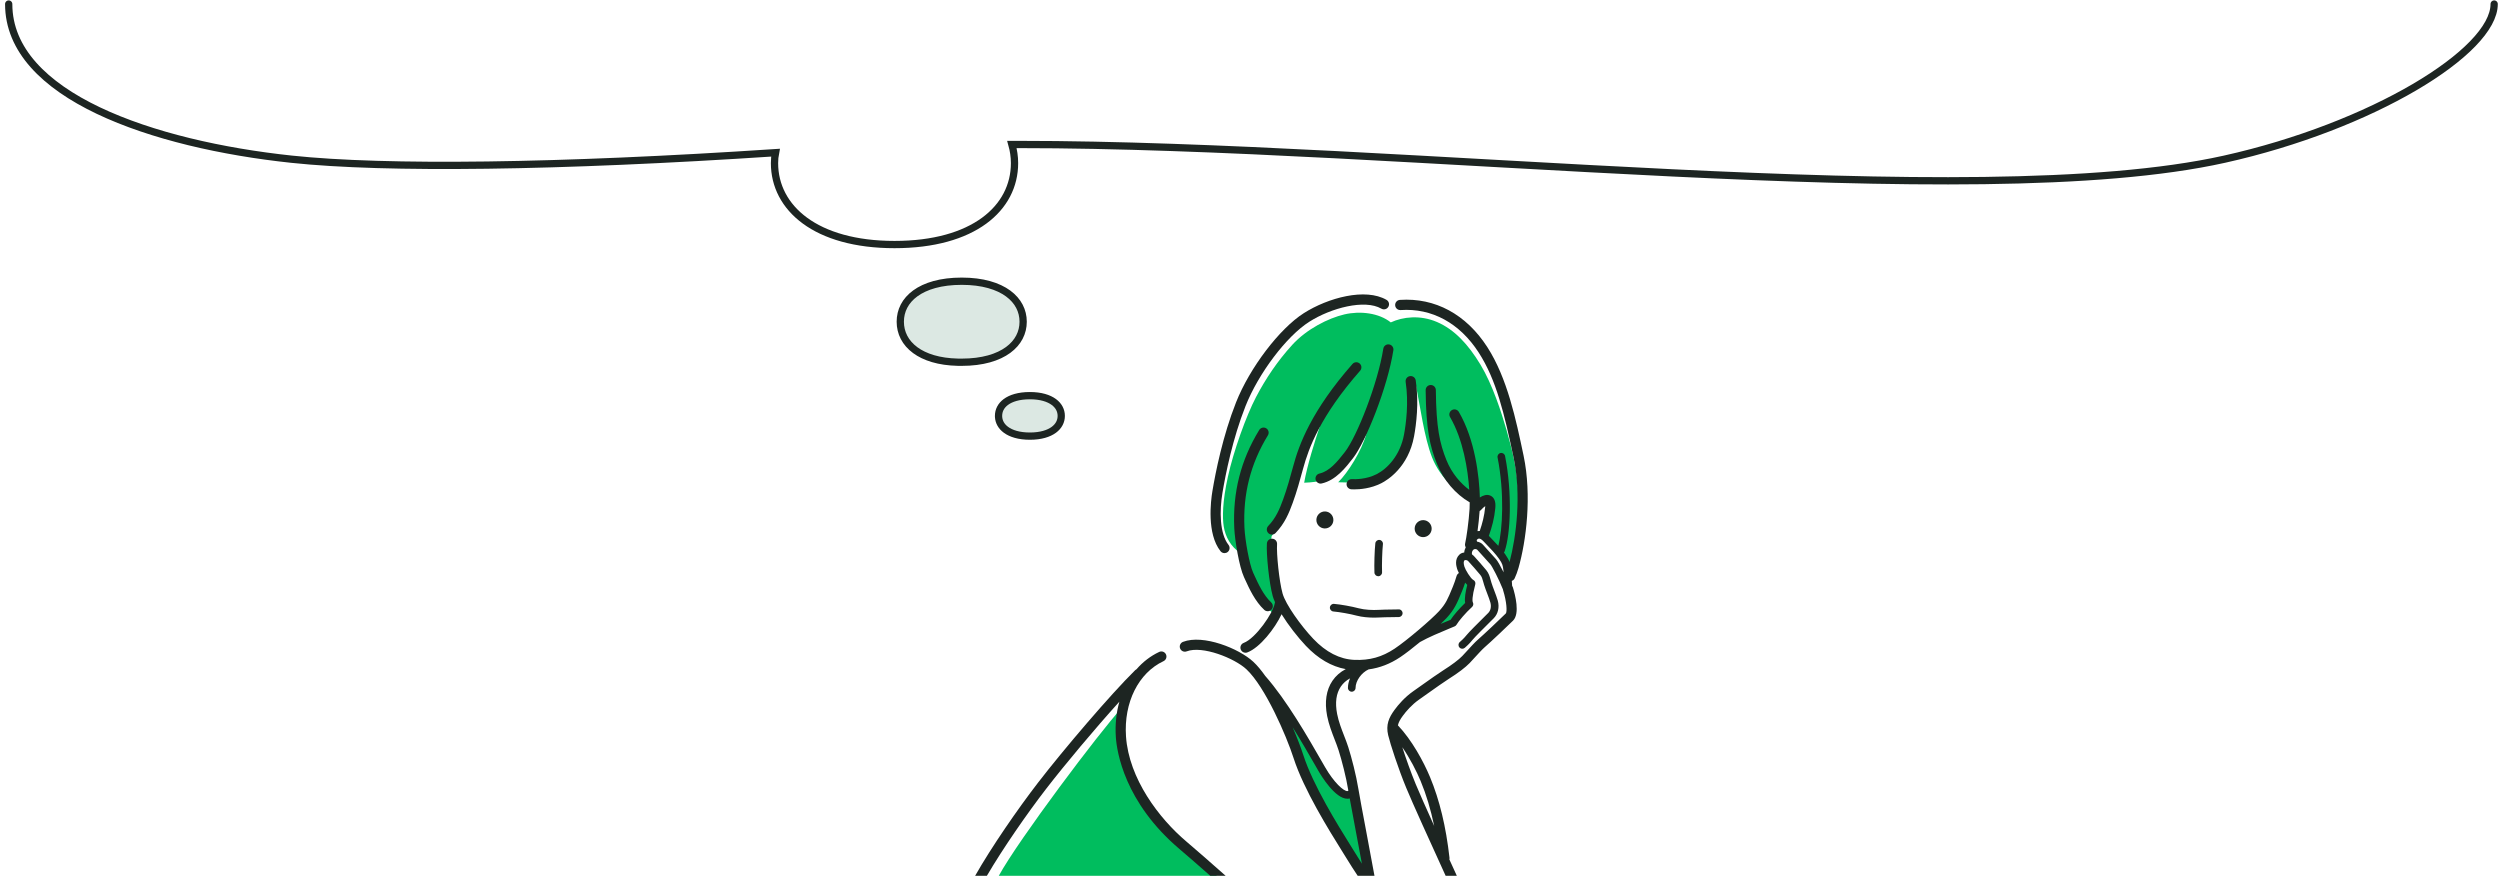<svg width="344" height="121" viewBox="0 0 344 121" fill="none" xmlns="http://www.w3.org/2000/svg">
<path d="M343.197 0.556C343.197 7.109 326.346 17.393 306.077 21.907C271.424 29.623 193.456 19.882 140.273 19.882C139.914 19.882 139.599 19.882 139.239 19.882C139.464 20.692 139.599 21.547 139.599 22.447C139.599 28.656 133.929 33.65 123.086 33.65C112.242 33.65 106.573 28.611 106.573 22.447C106.573 21.952 106.618 21.457 106.708 21.007C76.787 22.987 53.135 23.291 40.117 21.907C21.079 19.882 1.197 13.186 1.197 0.556" stroke="#1D2522" stroke-linecap="round"/>
<path d="M132.332 38.695C129.455 38.695 127.331 39.355 125.94 40.371C124.561 41.378 123.879 42.749 123.879 44.27C123.879 45.791 124.562 47.173 125.941 48.185C127.245 49.142 129.191 49.782 131.798 49.84L132.328 49.844H132.332C135.207 49.844 137.332 49.174 138.724 48.152C140.105 47.139 140.786 45.766 140.786 44.27C140.786 42.773 140.105 41.401 138.724 40.387C137.332 39.365 135.207 38.695 132.332 38.695Z" fill="#DCE8E3" stroke="#1D2522" stroke-linecap="round"/>
<path d="M141.714 54.443C140.188 54.443 139.1 54.798 138.406 55.312C137.724 55.818 137.4 56.492 137.399 57.227L137.403 57.364C137.442 58.042 137.775 58.666 138.422 59.142C139.122 59.658 140.212 60.012 141.714 60.012C143.216 60.012 144.305 59.658 145.006 59.142C145.696 58.634 146.028 57.958 146.028 57.227C146.028 56.497 145.696 55.821 145.006 55.313C144.305 54.797 143.216 54.443 141.714 54.443Z" fill="#DCE8E3" stroke="#1D2522" stroke-linecap="round"/>
<g clip-path="url(#clip0_6065_9198)">
<path d="M191.371 44.362C189.756 43.07 187.172 42.747 184.976 43.264C182.779 43.781 179.808 45.266 177.805 47.462C175.803 49.659 174.188 52.049 172.832 54.633C171.475 57.217 169.732 62.077 168.956 65.614C168.2 69.057 168.195 71.234 168.383 72.425C168.609 73.852 169.335 75.215 170.716 76.135C171.2 79.042 172.218 80.665 172.896 81.78C173.568 82.883 174.592 83.911 175.415 84.606C175.851 84.008 176.255 83.12 176.255 83.12C175.44 81.368 174.689 76.668 174.963 73.818C176.707 71.17 177.895 68.168 178.25 66.834C178.952 64.193 180.131 60.447 181.649 58.541C180.906 60.737 179.873 64.032 179.453 66.422C181.584 66.357 182.821 65.927 183.684 65.227C184.879 64.258 186.429 62.627 188.012 59.688C187.366 62.045 185.46 65.065 184.136 66.357C185.832 66.446 187.568 66.372 188.981 66.002C190.337 65.647 191.662 64.766 192.76 63.151C193.858 61.536 194.368 59.639 194.576 57.968C194.843 55.836 194.843 54.504 194.794 52.856C195.424 55.908 195.954 60.128 197.047 62.933C198.162 65.792 200.705 67.996 202.716 68.844C202.716 69.716 202.667 70.588 202.667 70.588C203.37 69.256 204.355 68.586 204.872 69.103C205.388 69.619 205.017 70.467 204.807 71.493C204.585 72.576 204.161 73.753 204.161 73.753C204.944 74.391 205.744 75.021 206.398 75.821C207.045 76.611 207.435 77.451 207.682 78.461C208.457 76.265 208.948 72.437 208.917 68.311C208.893 65.065 208.021 61.65 207.294 59.154C206.603 56.781 205.388 52.945 203.709 50.167C202.029 47.39 200.12 45.328 197.726 44.305C195.4 43.312 193.05 43.587 191.371 44.362Z" fill="#00BD5E"/>
<path d="M201.319 79.373C201.69 79.696 202.029 79.987 202.352 80.261C202.11 81.166 201.965 82.07 202.094 83.055C201.399 83.717 200.479 84.702 199.881 85.671C198.525 86.091 197.281 86.559 196.151 87.06C198.105 85.494 198.871 84.671 199.607 83.523C200.414 82.264 201.012 80.536 201.319 79.373Z" fill="#00BD5E"/>
<path d="M137.432 120.512C140.145 115.548 151.32 100.707 154.292 97.477C153.614 100.965 154.473 105.187 156.165 108.507C157.561 111.246 159.04 113.174 161.705 115.645C164.387 118.133 167.47 120.512 167.47 120.512H137.432Z" fill="#00BD5E"/>
<path d="M176.578 98.203C177.353 99.996 178.371 103.193 178.952 104.744C179.533 106.294 180.89 109.298 181.956 111.09C183.022 112.883 187.14 119.472 187.14 119.472C187.14 119.472 188.06 119.569 188.06 119.472C188.06 119.375 186.219 109.298 186.219 109.298C184.814 109.346 183.942 108.716 183.119 107.65C182.295 106.585 181.132 104.404 180.212 102.903C179.291 101.401 178.08 99.608 176.578 98.203Z" fill="#00BD5E"/>
<path d="M187.988 114.382C187.509 111.843 187.057 109.445 186.916 108.568C186.605 106.639 185.976 104.231 185.524 102.81C185.365 102.31 185.167 101.798 184.957 101.257C184.581 100.289 184.193 99.289 183.99 98.246C183.685 96.682 183.857 95.41 184.502 94.466C184.822 93.999 185.239 93.628 185.767 93.341C185.582 93.769 185.475 94.217 185.475 94.654C185.475 94.945 185.71 95.18 186 95.18C186.291 95.18 186.526 94.945 186.526 94.654C186.526 93.683 187.34 92.552 188.318 92.109C189.868 91.899 191.285 91.349 192.672 90.424C193.392 89.944 194.386 89.173 195.388 88.346C196.552 87.688 198.168 87.016 199.33 86.534C199.643 86.404 199.928 86.285 200.17 86.182C200.275 86.137 200.362 86.059 200.419 85.959C200.703 85.462 201.676 84.312 202.553 83.519C202.728 83.361 202.776 83.105 202.671 82.894C202.59 82.734 202.526 82.197 202.999 80.403C203.062 80.163 202.948 79.911 202.726 79.799C202.353 79.613 201.618 78.372 201.504 77.971C201.385 77.551 201.352 77.267 201.534 77.082C201.614 77.053 201.868 77.039 202.015 77.199C202.402 77.618 203.33 78.661 203.686 79.106C203.907 79.382 203.971 79.614 204.086 80.034C204.124 80.169 204.164 80.318 204.215 80.485C204.321 80.832 204.481 81.252 204.636 81.658C204.809 82.113 204.988 82.583 205.081 82.926C205.229 83.467 205.114 84.01 204.781 84.343L204.41 84.712C203.298 85.816 202.087 87.023 201.807 87.381C201.443 87.844 200.964 88.262 200.871 88.341C200.65 88.53 200.625 88.862 200.814 89.082C200.918 89.204 201.065 89.266 201.213 89.266C201.334 89.266 201.456 89.224 201.555 89.139C201.661 89.049 202.208 88.571 202.633 88.03C202.897 87.694 204.477 86.127 205.151 85.458L205.525 85.086C206.133 84.479 206.346 83.568 206.096 82.649C205.988 82.257 205.8 81.762 205.618 81.284C205.47 80.895 205.316 80.492 205.221 80.179C205.173 80.022 205.135 79.882 205.1 79.755C204.968 79.274 204.863 78.895 204.507 78.449C204.121 77.966 203.169 76.9 202.788 76.486C202.714 76.406 202.63 76.338 202.543 76.279C202.505 76.087 202.538 75.842 202.717 75.663C202.815 75.565 202.93 75.544 203.009 75.549C203.131 75.552 203.23 75.603 203.27 75.648L203.442 75.839C203.874 76.319 204.782 77.33 205.076 77.65C205.304 77.901 206.263 79.735 206.801 81.091C206.806 81.132 206.813 81.173 206.826 81.213C207.333 82.837 207.387 84.17 207.206 84.405C206.613 84.998 204.138 87.342 203.328 88.042C202.972 88.349 202.342 89.037 201.787 89.645C201.556 89.897 201.351 90.121 201.21 90.269C200.724 90.776 199.774 91.491 198.603 92.23C197.944 92.645 196.714 93.517 195.63 94.287C195.202 94.591 194.797 94.878 194.463 95.113C193.278 95.942 192.401 96.976 191.874 97.698C191.112 98.742 190.673 99.731 191.012 101.163C191.294 102.351 192.403 105.769 193.502 108.419C194.38 110.537 196.657 115.552 198.92 120.512H200.46C200.117 119.761 199.774 119.007 199.432 118.258C199.45 118.182 199.458 118.102 199.449 118.021C198.964 113.725 198.088 110.096 196.771 106.926C195.884 104.789 194.262 101.816 192.352 99.808C192.445 99.378 192.672 98.982 193.006 98.525C193.471 97.889 194.24 96.98 195.267 96.261C195.603 96.025 196.01 95.736 196.441 95.43C197.511 94.671 198.724 93.81 199.35 93.415C200.633 92.607 201.653 91.833 202.223 91.238C202.369 91.085 202.582 90.852 202.821 90.591C203.298 90.07 203.951 89.356 204.244 89.103C205.091 88.371 207.578 86.016 208.198 85.397C209.163 84.431 208.496 81.857 208.164 80.795C208.142 80.726 208.108 80.665 208.069 80.608C208.052 80.382 208.038 80.153 208.025 79.931C208.191 79.869 208.335 79.75 208.417 79.577C208.622 79.14 208.801 78.656 208.949 78.137C209.997 74.468 210.808 68.22 209.643 62.687C208.59 57.685 207.397 52.016 204.654 47.761C201.744 43.247 197.471 40.94 192.627 41.265C192.241 41.291 191.949 41.625 191.975 42.011C192 42.397 192.333 42.688 192.721 42.664C197.033 42.373 200.854 44.455 203.476 48.521C205.892 52.268 206.987 56.876 208.272 62.975C209.342 68.06 208.66 73.784 207.712 77.341C207.608 77.044 207.441 76.738 207.14 76.302C207.075 76.21 207.007 76.116 206.935 76.021C206.979 75.971 207.018 75.915 207.041 75.848C207.852 73.508 208.103 67.834 207.097 62.747C207.041 62.462 206.765 62.278 206.48 62.333C206.195 62.389 206.01 62.666 206.066 62.95C207.03 67.823 206.756 72.909 206.167 75.109C205.837 74.743 205.489 74.382 205.161 74.043L204.88 73.751C204.875 73.746 204.87 73.742 204.865 73.737C205.299 72.49 205.616 71.357 205.755 69.906C205.842 69.004 205.609 68.427 205.064 68.192C204.576 67.982 204.058 68.172 203.627 68.453C203.55 65.539 202.955 60.481 200.737 56.679C200.542 56.345 200.114 56.232 199.779 56.427C199.444 56.622 199.331 57.051 199.526 57.386C201.335 60.486 201.985 64.604 202.171 67.404C201.014 66.54 199.767 65.155 199.031 63.315C198.106 61.004 197.626 58.877 197.571 53.67C197.567 53.285 197.253 52.977 196.87 52.977H196.862C196.475 52.981 196.165 53.298 196.169 53.685C196.227 59.114 196.74 61.363 197.729 63.836C198.616 66.052 200.289 68.01 202.233 69.123C202.234 69.476 202.226 69.775 202.213 70.005C202.114 71.686 201.773 74.091 201.604 74.769C201.556 74.96 201.592 75.151 201.687 75.306C201.567 75.528 201.495 75.774 201.478 76.025C201.228 76.055 201.001 76.144 200.845 76.287C200.121 76.946 200.381 77.865 200.493 78.258C200.529 78.385 200.621 78.601 200.746 78.85C200.598 78.937 200.48 79.077 200.427 79.254C200.274 79.775 200.105 80.262 199.924 80.701L199.832 80.923C199.225 82.402 198.947 83.077 198.007 84.102C196.979 85.224 193.582 88.133 191.895 89.258C190.166 90.41 188.462 90.885 186.365 90.798C184.352 90.714 182.447 89.738 180.702 87.896C179.001 86.101 176.899 83.166 176.48 81.658C176.013 79.976 175.631 76.179 175.724 74.874C175.751 74.488 175.461 74.153 175.075 74.125C174.685 74.098 174.353 74.389 174.326 74.775C174.223 76.208 174.622 80.204 175.13 82.033C175.199 82.284 175.308 82.565 175.443 82.865C175.429 82.904 175.418 82.944 175.412 82.986C175.203 84.344 172.775 87.847 171.135 88.462C170.773 88.598 170.589 89.002 170.725 89.364C170.831 89.645 171.098 89.819 171.382 89.819C171.463 89.819 171.546 89.805 171.628 89.774C173.367 89.122 175.433 86.468 176.344 84.52C177.281 86.028 178.567 87.681 179.684 88.86C181.368 90.638 183.211 91.712 185.174 92.07C184.414 92.466 183.81 92.994 183.345 93.675C182.492 94.922 182.24 96.596 182.614 98.515C182.841 99.679 183.271 100.787 183.65 101.764C183.852 102.284 184.042 102.776 184.188 103.235C184.625 104.608 185.232 106.933 185.532 108.791C185.533 108.795 185.533 108.8 185.534 108.804C185.498 108.832 185.461 108.853 185.422 108.856C184.887 108.9 183.532 107.649 182.328 105.557L181.908 104.827C179.973 101.452 177.058 96.37 174.091 92.999C173.556 92.241 173.01 91.579 172.466 91.071C170.489 89.225 165.552 87.255 162.785 88.318C162.423 88.457 162.243 88.862 162.382 89.224C162.521 89.585 162.926 89.765 163.287 89.627C165.432 88.803 169.862 90.558 171.51 92.096C174.092 94.507 177.005 101.232 177.991 104.296C179.398 108.671 182.915 114.307 184.604 117.016L185.213 117.996C185.82 118.975 186.315 119.769 186.82 120.512H189.128C188.842 118.914 188.411 116.628 187.988 114.382ZM195.477 107.463C196.255 109.337 196.873 111.386 197.343 113.653C196.219 111.162 195.286 109.062 194.797 107.882C194.126 106.263 193.438 104.31 192.957 102.814C194.035 104.393 194.932 106.151 195.477 107.463ZM203.597 70.316C203.67 70.277 203.738 70.226 203.795 70.16C204.003 69.923 204.209 69.751 204.369 69.643C204.368 69.681 204.365 69.724 204.36 69.772C204.242 71.003 203.976 71.995 203.614 73.063C203.506 73.057 203.403 73.064 203.307 73.081C203.428 72.185 203.538 71.174 203.597 70.316ZM203.238 74.255C203.388 74.119 203.594 73.93 204.121 74.479L204.405 74.773C205.063 75.455 205.809 76.228 206.275 76.901C206.755 77.594 206.781 77.792 206.87 78.472C206.88 78.547 206.889 78.646 206.898 78.754C206.48 77.912 206.066 77.175 205.851 76.94C205.559 76.621 204.654 75.614 204.224 75.136L204.052 74.945C203.852 74.722 203.556 74.576 203.239 74.524C203.197 74.428 203.175 74.313 203.238 74.255ZM199.041 85.049C200.149 83.84 200.497 82.993 201.129 81.456L201.22 81.234C201.356 80.905 201.482 80.547 201.603 80.177C201.698 80.289 201.794 80.393 201.893 80.482C201.659 81.417 201.491 82.323 201.605 82.966C200.834 83.701 199.997 84.668 199.602 85.281C199.4 85.367 199.172 85.461 198.927 85.563C198.707 85.654 198.475 85.751 198.238 85.85C198.566 85.54 198.843 85.265 199.041 85.049ZM186.405 117.257L185.794 116.274C184.134 113.613 180.68 108.076 179.325 103.867C179.031 102.951 178.522 101.591 177.871 100.076C179.083 102.015 180.166 103.902 180.996 105.35L181.417 106.082C181.79 106.73 183.707 109.908 185.402 109.908C185.435 109.908 185.469 109.906 185.503 109.904C185.571 109.899 185.644 109.885 185.719 109.866C185.932 111.043 186.264 112.804 186.611 114.642C186.874 116.04 187.154 117.526 187.398 118.842C187.09 118.361 186.769 117.846 186.405 117.257Z" fill="#1D2522"/>
<path d="M189.431 65.243C187.995 65.975 186.463 65.954 186.028 65.93C185.638 65.908 185.311 66.204 185.289 66.591C185.268 66.977 185.564 67.308 185.95 67.329C186.042 67.334 186.173 67.339 186.338 67.339C187.116 67.339 188.625 67.228 190.068 66.492C190.927 66.054 193.791 64.292 194.577 60.028C194.862 58.476 195.272 55.413 194.804 52.341C194.746 51.958 194.385 51.696 194.006 51.754C193.623 51.812 193.36 52.169 193.418 52.552C193.855 55.422 193.468 58.309 193.198 59.775C192.667 62.661 190.903 64.492 189.431 65.243Z" fill="#1D2522"/>
<path d="M190.343 47.977C189.591 52.758 186.728 60.04 185.057 62.196C183.98 63.586 182.902 64.858 181.558 65.159C181.18 65.243 180.943 65.618 181.027 65.996C181.1 66.322 181.389 66.544 181.71 66.544C181.761 66.544 181.812 66.538 181.864 66.526C183.812 66.091 185.172 64.336 186.165 63.054C187.949 60.753 190.926 53.294 191.728 48.194C191.788 47.812 191.527 47.453 191.144 47.393C190.763 47.332 190.403 47.594 190.343 47.977Z" fill="#1D2522"/>
<path d="M175.014 73.56C175.199 73.56 175.383 73.487 175.521 73.343C176.78 72.024 177.356 70.623 177.881 69.185C178.416 67.721 178.884 66.057 179.309 64.477C180.066 61.666 181.703 57.212 187.155 51.008C187.41 50.718 187.382 50.275 187.091 50.019C186.8 49.764 186.357 49.792 186.102 50.083C180.457 56.507 178.749 61.166 177.956 64.112C177.538 65.661 177.081 67.29 176.564 68.704C176.074 70.047 175.581 71.25 174.507 72.375C174.24 72.655 174.25 73.099 174.53 73.366C174.666 73.496 174.84 73.56 175.014 73.56Z" fill="#1D2522"/>
<path d="M168.492 76.11C168.644 76.11 168.797 76.061 168.926 75.959C169.23 75.719 169.281 75.279 169.042 74.975C167.808 73.412 167.802 70.255 168.208 67.821C168.629 65.293 169.603 60.378 171.386 55.873C173.172 51.363 177.022 46.269 180.153 44.277C183.143 42.374 187.788 41.144 190.079 42.473C190.415 42.667 190.843 42.553 191.037 42.218C191.231 41.883 191.118 41.454 190.783 41.26C187.894 39.585 182.762 40.955 179.4 43.094C176.055 45.223 171.962 50.61 170.083 55.357C168.252 59.982 167.256 65.007 166.825 67.591C166.605 68.915 166.032 73.425 167.942 75.844C168.08 76.019 168.285 76.11 168.492 76.11Z" fill="#1D2522"/>
<path d="M174.232 58.935C173.902 58.733 173.47 58.837 173.268 59.167C170.729 63.322 169.607 67.738 169.836 72.668C169.917 74.392 170.513 77.982 171.171 79.408L171.319 79.732C171.901 81.006 172.698 82.751 173.964 83.92C174.099 84.044 174.269 84.106 174.439 84.106C174.628 84.106 174.816 84.03 174.955 83.88C175.217 83.596 175.199 83.153 174.915 82.89C173.856 81.912 173.126 80.315 172.594 79.149L172.443 78.821C171.918 77.683 171.318 74.353 171.237 72.603C171.021 67.962 172.076 63.806 174.465 59.898C174.666 59.568 174.562 59.137 174.232 58.935Z" fill="#1D2522"/>
<path d="M195.792 73.909C196.437 73.929 196.977 73.421 196.997 72.775C197.017 72.129 196.509 71.59 195.863 71.57C195.217 71.55 194.678 72.058 194.658 72.704C194.638 73.35 195.146 73.889 195.792 73.909Z" fill="#1D2522"/>
<path d="M182.339 70.376C181.693 70.357 181.154 70.865 181.134 71.51C181.114 72.156 181.622 72.696 182.268 72.716C182.914 72.735 183.453 72.228 183.473 71.582C183.493 70.936 182.985 70.396 182.339 70.376Z" fill="#1D2522"/>
<path d="M183.474 84.141C184.323 84.212 185.791 84.474 186.68 84.714C187.431 84.916 188.353 84.986 189.106 84.986C189.348 84.986 189.573 84.979 189.769 84.966C190.27 84.935 190.9 84.927 191.51 84.92C191.844 84.916 192.174 84.912 192.482 84.904C192.772 84.897 193.002 84.656 192.995 84.366C192.988 84.075 192.747 83.833 192.456 83.853C192.153 83.861 191.827 83.865 191.498 83.869C190.875 83.876 190.23 83.884 189.703 83.917C188.921 83.967 187.767 83.918 186.953 83.699C185.999 83.441 184.477 83.17 183.561 83.094C183.272 83.069 183.018 83.284 182.994 83.574C182.97 83.863 183.185 84.117 183.474 84.141Z" fill="#1D2522"/>
<path d="M189.824 74.293C189.535 74.26 189.277 74.47 189.245 74.759C189.138 75.754 189.078 77.711 189.122 78.787C189.134 79.07 189.367 79.291 189.647 79.291C189.654 79.291 189.661 79.291 189.669 79.291C189.959 79.279 190.184 79.034 190.172 78.744C190.131 77.728 190.189 75.809 190.291 74.872C190.322 74.583 190.113 74.324 189.824 74.293Z" fill="#1D2522"/>
<path d="M143.947 108.547C146.517 105.215 150.674 100.253 154.025 96.552C153.601 98.059 153.423 99.706 153.54 101.425C153.675 103.414 154.707 110.406 162.335 116.86C163.396 117.758 164.9 119.07 166.533 120.511H168.649C166.563 118.663 164.562 116.908 163.24 115.79C159.485 112.613 155.332 107.146 154.938 101.33C154.622 96.659 156.648 92.594 160.101 90.974C160.451 90.81 160.602 90.392 160.438 90.042C160.273 89.691 159.855 89.541 159.506 89.705C158.304 90.269 157.256 91.085 156.382 92.089C156.32 92.12 156.26 92.159 156.208 92.21C152.815 95.548 146.35 103.136 142.836 107.691C140.05 111.303 136.403 116.587 134.178 120.511H135.794C137.999 116.742 141.349 111.914 143.947 108.547Z" fill="#1D2522"/>
</g>
<defs>
<clipPath id="clip0_6065_9198">
<rect width="80" height="80" fill="white" transform="translate(132.197 40.512)"/>
</clipPath>
</defs>
</svg>
